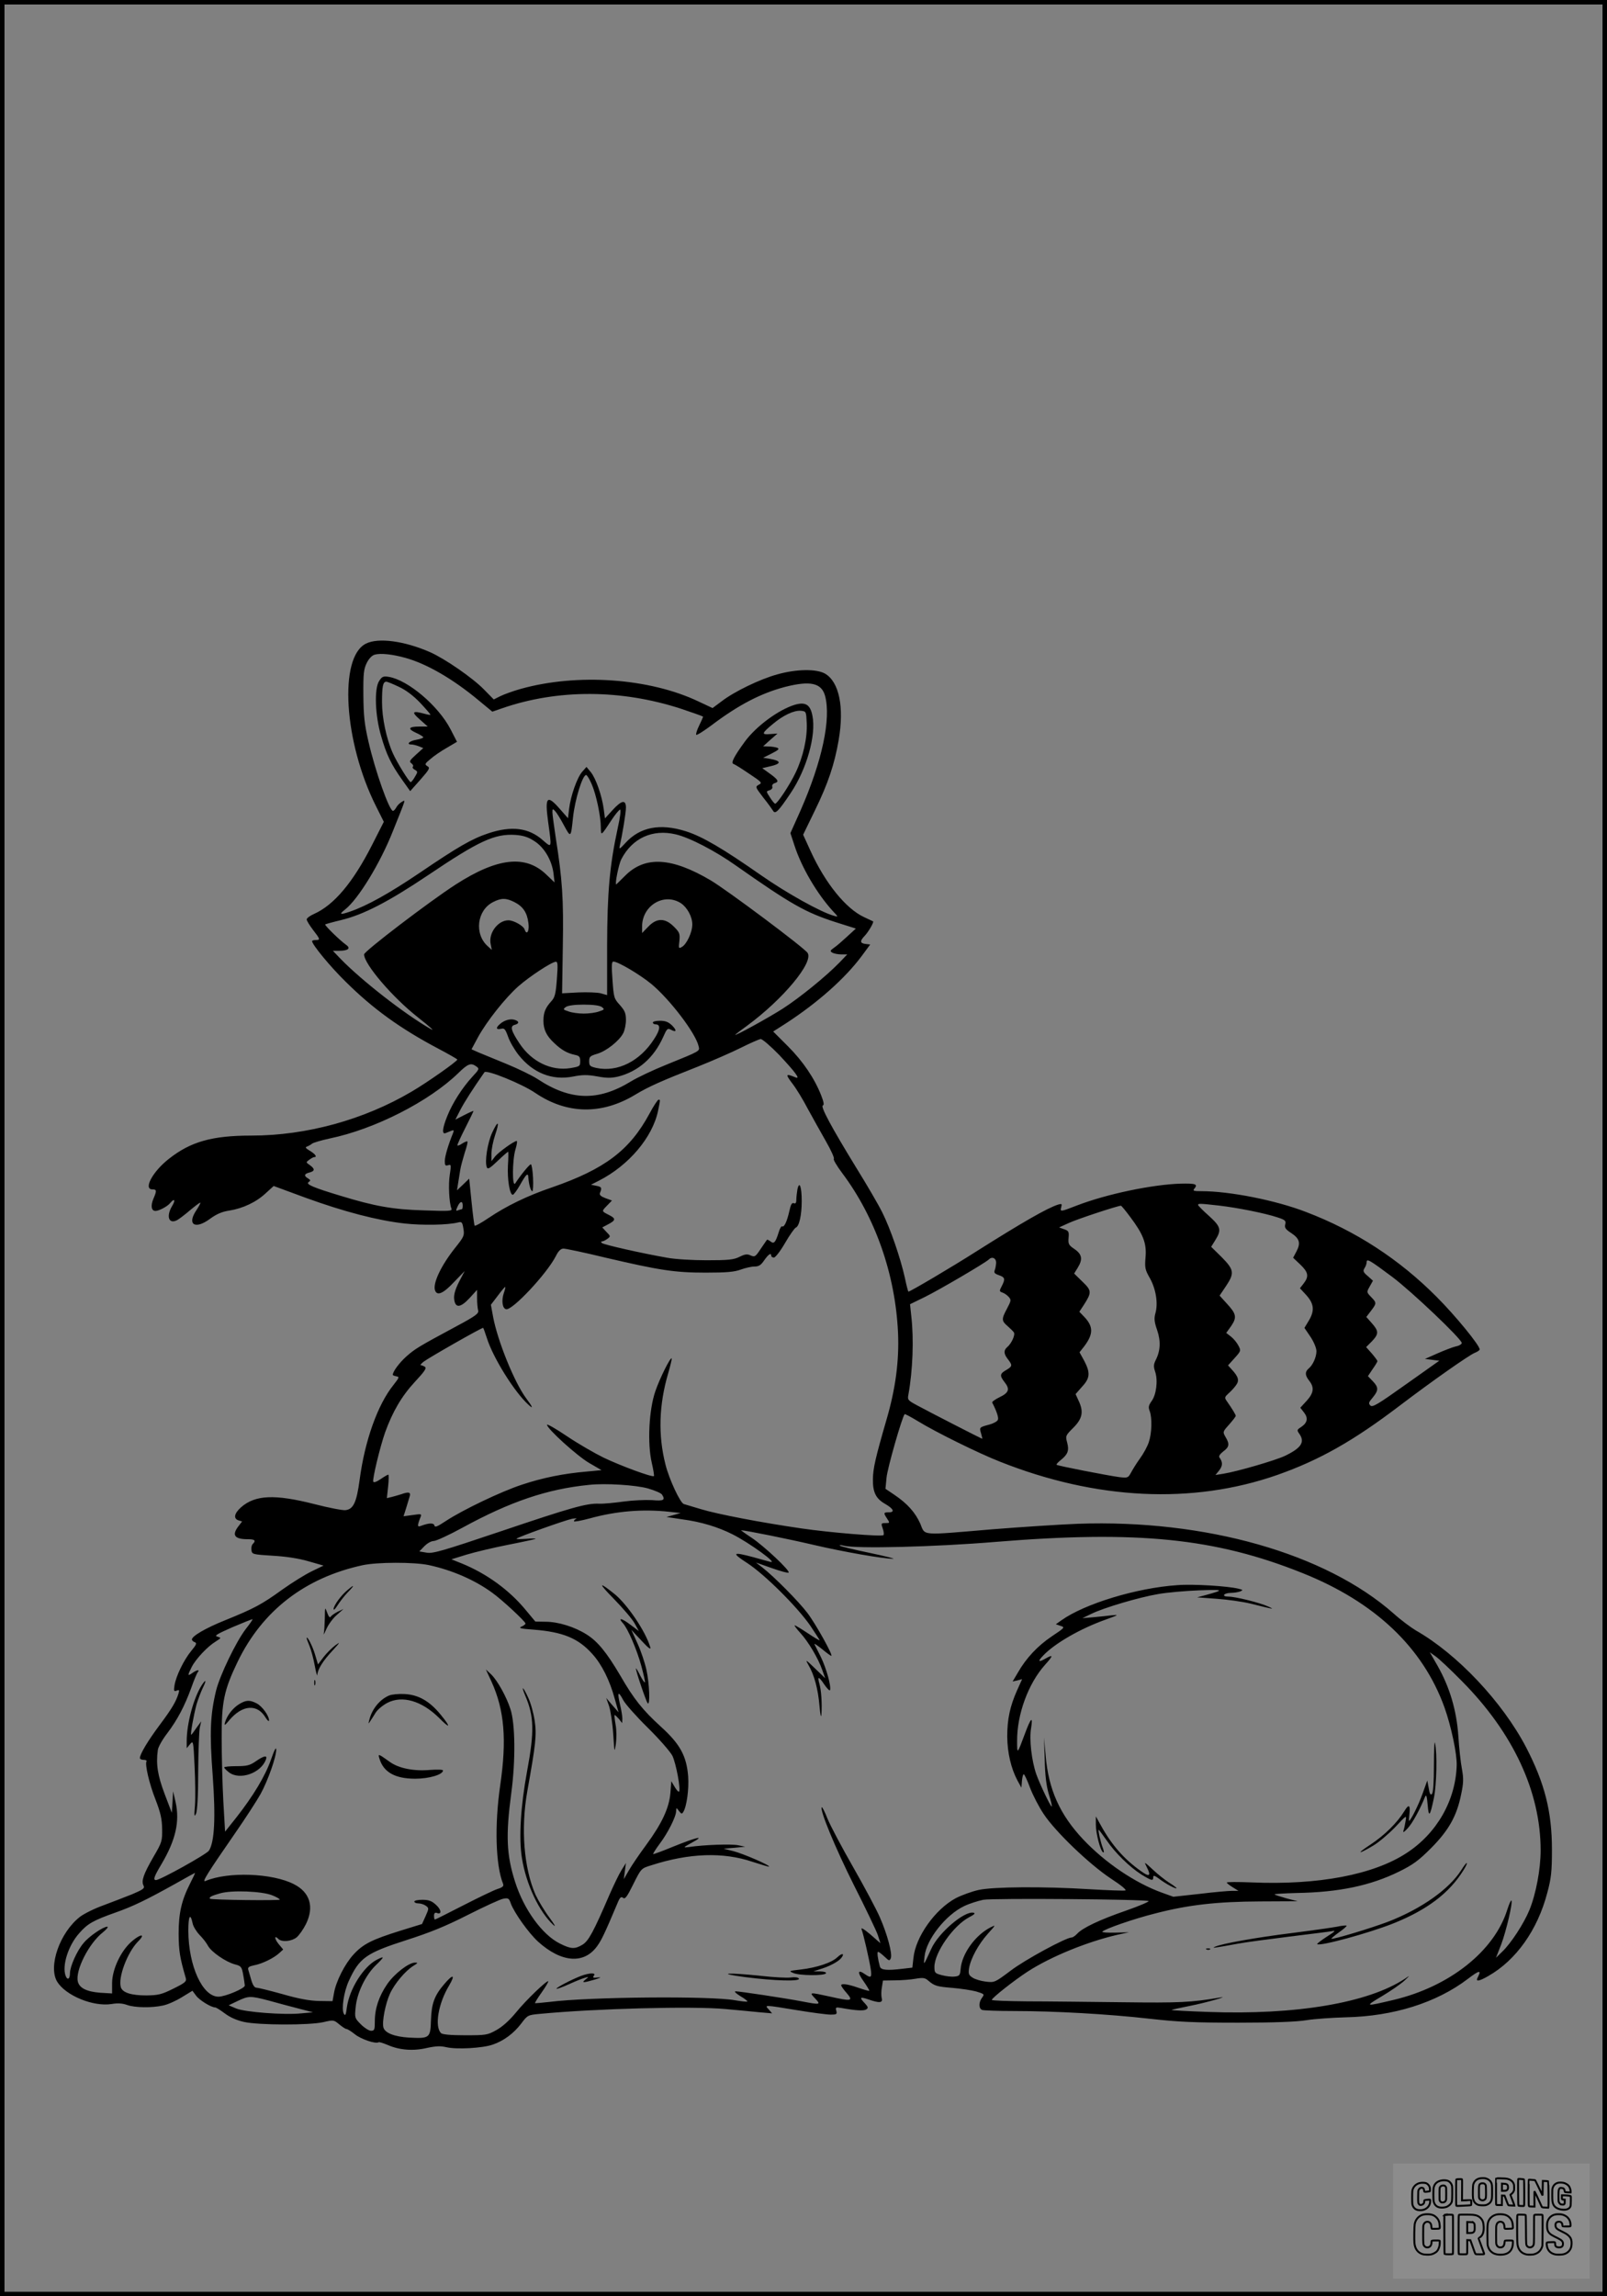 <?xml version="1.0" encoding="UTF-8"?>
<svg xmlns="http://www.w3.org/2000/svg" version="1.0" width="896pt" height="1280pt" viewBox="0 0 896 1280" preserveAspectRatio="xMidYMid meet">
  <rect x="0" y="0" width="896" height="1280" fill="#808080" stroke="none"/>
  <g transform="translate(0.00 0.00) scale(1)">
    <g transform="translate(0,1280) scale(0.1,-0.1)" fill="#000000" stroke="none">
      <path d="M2040 9212 c-152 -76 -123 -548 56 -905 l44 -88 -66 -130 c-106 -208 -211 -333 -322 -383 -23 -10 -42 -24 -42 -31 0 -7 16 -33 35 -58 41 -53 42 -57 15 -57 -11 0 -20 -3 -20 -6 0 -19 101 -142 187 -226 153 -152 306 -262 516 -373 59 -31 107 -59 107 -61 0 -10 -171 -130 -255 -179 -266 -157 -587 -245 -893 -245 -220 0 -340 -34 -462 -131 -90 -71 -142 -169 -90 -169 24 0 25 -7 5 -53 -16 -39 -11 -67 12 -67 19 0 67 25 82 44 24 29 31 17 11 -16 -35 -58 -19 -104 28 -79 11 6 44 31 73 56 29 24 54 43 56 41 2 -2 -8 -21 -22 -42 -54 -80 -8 -110 76 -48 37 27 67 40 108 46 75 12 150 47 203 97 l44 40 179 -66 c215 -78 400 -126 550 -143 100 -11 242 -9 300 6 20 5 23 1 29 -36 6 -38 3 -44 -48 -108 -77 -97 -125 -198 -110 -236 12 -31 46 -16 105 47 l60 62 -31 -59 c-21 -42 -30 -71 -28 -95 5 -54 34 -53 86 3 l42 46 0 -48 c0 -26 3 -56 6 -67 4 -17 -13 -30 -123 -89 -212 -114 -228 -124 -277 -167 -39 -35 -76 -84 -76 -103 0 -2 9 -6 20 -8 18 -3 16 -7 -16 -48 -88 -109 -160 -310 -189 -530 -17 -126 -35 -163 -79 -168 -14 -2 -93 13 -174 34 -221 56 -329 51 -408 -18 -38 -34 -44 -63 -14 -73 l20 -6 -20 -26 c-39 -50 -23 -73 51 -73 40 0 48 -7 28 -27 -6 -6 -9 -21 -7 -34 3 -23 7 -24 118 -31 73 -4 146 -15 200 -31 l84 -24 -64 -31 c-36 -17 -110 -63 -165 -102 -116 -84 -158 -106 -318 -171 -110 -44 -187 -89 -187 -108 0 -5 7 -12 16 -15 13 -5 9 -14 -20 -49 -41 -50 -85 -140 -93 -192 -5 -31 -3 -35 12 -29 15 6 16 3 10 -17 -14 -45 -37 -84 -105 -175 -65 -87 -110 -162 -110 -184 0 -5 9 -10 21 -10 11 0 18 -3 16 -8 -10 -16 15 -125 50 -213 29 -75 36 -109 37 -164 1 -67 -1 -75 -48 -155 -56 -97 -69 -135 -56 -160 8 -16 0 -22 -63 -49 -40 -16 -113 -44 -161 -62 -48 -17 -106 -46 -129 -63 -113 -87 -180 -277 -128 -363 48 -77 200 -140 303 -124 34 6 61 4 86 -5 44 -16 140 -17 202 -3 25 5 72 26 104 46 l59 36 20 -27 c18 -25 84 -66 107 -66 5 0 29 -15 53 -33 29 -22 67 -39 108 -48 83 -18 362 -19 442 -1 56 13 58 13 88 -12 17 -14 35 -26 40 -26 6 0 27 -13 47 -29 34 -28 117 -56 133 -45 4 2 26 -5 50 -15 66 -29 143 -35 219 -17 51 11 76 12 110 4 58 -13 202 -5 258 15 61 21 116 62 158 117 35 47 38 48 103 54 314 30 852 44 1036 27 66 -6 152 -14 190 -18 l70 -6 -19 22 c-24 26 -28 26 156 -4 84 -14 169 -25 189 -25 33 0 37 2 32 21 -6 20 -3 21 28 16 83 -15 125 -17 139 -8 12 8 11 13 -8 34 -32 33 -28 38 19 22 62 -22 83 -20 75 7 -3 13 -3 40 1 60 l6 38 66 1 c36 0 89 4 116 9 41 7 53 5 70 -10 35 -30 48 -34 135 -41 47 -4 107 -13 133 -20 45 -14 47 -15 33 -34 -20 -26 -20 -61 0 -69 9 -3 88 -6 177 -6 227 0 528 -17 757 -43 160 -18 249 -22 495 -22 201 0 326 5 380 14 44 7 143 14 220 16 265 6 504 81 679 214 64 49 77 51 56 10 -15 -27 4 -25 58 6 155 88 275 257 329 464 22 81 26 119 26 241 0 211 -40 369 -144 570 -133 254 -384 520 -614 651 -27 16 -84 58 -125 95 -380 335 -1048 525 -1760 500 -102 -4 -318 -18 -480 -31 -404 -34 -370 -37 -399 32 -28 62 -71 111 -145 161 l-49 33 6 62 c4 50 87 340 101 354 2 2 34 -15 72 -38 99 -61 342 -181 460 -227 536 -213 1073 -239 1545 -74 236 83 425 190 684 387 179 136 387 282 418 294 15 6 27 14 27 19 0 23 -136 189 -240 293 -208 209 -450 367 -728 473 -168 65 -425 116 -583 116 -45 0 -50 2 -39 15 20 24 6 29 -78 27 -158 -5 -412 -58 -578 -122 -93 -36 -94 -36 -87 -9 5 19 3 20 -18 14 -60 -19 -204 -102 -454 -260 -133 -85 -370 -225 -380 -225 -2 0 -11 35 -20 78 -25 112 -81 274 -125 362 -21 43 -87 156 -146 251 -139 227 -201 342 -186 347 8 2 5 19 -9 55 -37 95 -102 191 -185 274 l-83 83 72 46 c175 114 327 248 421 374 l48 65 -26 3 c-31 4 -33 16 -5 45 21 22 53 77 47 81 -2 1 -25 12 -51 24 -101 47 -216 189 -298 369 l-41 90 65 134 c74 151 110 259 133 393 32 184 3 325 -76 371 -48 27 -158 26 -265 -4 -96 -26 -241 -96 -311 -150 l-51 -38 -79 37 c-273 130 -675 158 -990 70 -43 -12 -95 -31 -115 -41 l-36 -18 -54 55 c-62 64 -218 172 -302 209 -142 62 -288 82 -357 47z m220 -79 c119 -33 265 -117 410 -238 l75 -62 55 19 c309 107 661 106 995 -2 69 -23 125 -43 125 -45 0 -3 -10 -25 -22 -50 -12 -24 -19 -47 -16 -51 4 -3 42 21 85 53 152 115 277 179 410 214 141 36 203 22 223 -49 35 -128 -16 -366 -137 -641 l-56 -125 23 -70 c39 -121 126 -269 214 -365 31 -33 31 -33 6 -26 -73 20 -263 126 -405 225 -216 151 -329 217 -420 246 -145 46 -257 24 -338 -65 -30 -33 -36 -37 -32 -19 15 66 35 187 35 216 0 46 -24 42 -75 -14 l-42 -46 -7 53 c-10 74 -44 171 -72 205 l-24 29 -24 -27 c-28 -32 -64 -133 -73 -207 l-6 -52 -44 50 c-73 84 -86 71 -67 -69 21 -152 22 -148 -30 -103 -78 69 -174 81 -303 38 -93 -31 -169 -75 -384 -221 -169 -114 -291 -182 -386 -215 -58 -20 -65 -17 -28 12 73 58 195 257 266 437 77 192 71 174 49 162 -11 -6 -24 -19 -30 -30 -6 -11 -14 -20 -19 -20 -20 0 -99 221 -137 388 -22 95 -27 143 -28 257 -1 121 2 145 19 180 12 24 29 42 45 46 32 9 99 2 170 -18z m1039 -704 c25 -57 51 -179 51 -242 1 -48 0 -49 63 47 18 27 38 51 44 53 6 2 2 -38 -13 -104 -45 -208 -58 -358 -59 -654 l0 -276 -35 10 c-19 5 -76 7 -125 5 l-91 -5 4 259 c5 268 -3 378 -39 606 -10 67 -19 132 -19 144 0 20 2 21 15 7 8 -8 30 -43 49 -79 39 -72 39 -71 51 44 11 101 53 236 73 236 5 0 19 -23 31 -51z m469 -280 c77 -18 220 -92 337 -175 306 -215 386 -260 553 -314 l114 -36 -49 -45 c-26 -24 -59 -53 -73 -62 -21 -15 -23 -19 -10 -27 8 -5 31 -10 50 -10 l34 0 -44 -46 c-74 -76 -219 -194 -315 -256 -78 -50 -279 -161 -265 -145 3 3 32 25 65 49 200 147 372 353 338 406 -16 27 -451 352 -541 405 -217 128 -365 137 -476 26 -27 -27 -50 -49 -50 -49 -9 0 14 113 28 140 61 118 174 170 304 139z m-791 -36 c56 -34 99 -106 109 -180 l6 -52 -46 44 c-116 112 -273 94 -506 -56 -147 -95 -510 -372 -510 -389 0 -54 158 -239 299 -350 75 -59 99 -82 69 -64 -144 83 -381 268 -498 388 l-44 46 34 0 c52 0 67 14 40 33 -34 24 -121 109 -117 114 3 2 42 13 88 24 125 30 263 101 488 252 282 190 369 230 484 223 43 -3 72 -12 104 -33z m-108 -342 c47 -24 70 -58 77 -115 7 -45 -9 -73 -21 -37 -6 20 -61 51 -90 51 -59 0 -113 -72 -99 -134 l6 -31 -22 20 c-77 68 -61 202 30 247 45 23 72 23 119 -1z m928 -6 c35 -24 63 -75 63 -118 0 -44 -32 -112 -59 -126 -17 -10 -18 -7 -13 34 4 41 1 48 -31 80 -49 49 -96 49 -143 -1 l-34 -35 0 36 c0 118 123 191 217 130z m-692 -422 c-6 -82 -11 -102 -30 -123 -34 -37 -45 -64 -45 -110 0 -49 17 -85 62 -126 39 -37 71 -55 113 -64 25 -5 30 -11 30 -35 0 -29 -3 -30 -55 -39 -107 -17 -216 36 -283 137 -48 72 -54 97 -28 104 27 7 27 20 1 28 -24 8 -59 -2 -82 -23 -25 -21 -22 -33 5 -27 19 5 24 0 40 -44 9 -27 36 -73 58 -101 80 -101 187 -144 304 -121 51 10 78 11 134 1 54 -10 79 -10 118 -1 112 29 198 104 250 219 21 48 25 52 44 42 31 -17 34 -4 6 24 -20 19 -36 26 -67 26 -22 0 -40 -4 -40 -10 0 -5 7 -10 15 -10 29 0 27 -29 -8 -82 -79 -124 -204 -186 -322 -161 -35 8 -40 12 -40 37 0 26 5 30 45 42 51 15 123 72 145 115 8 15 15 48 15 73 0 38 -6 52 -34 84 -33 36 -34 42 -41 140 -6 78 -5 102 5 102 26 0 149 -73 213 -126 101 -84 245 -272 262 -345 7 -29 15 -25 -180 -104 -72 -29 -161 -71 -197 -93 -183 -112 -338 -108 -522 14 -28 18 -105 56 -171 83 -66 27 -137 56 -158 65 l-38 17 36 67 c50 91 153 220 225 284 64 56 186 136 209 137 11 1 12 -17 6 -96z m250 -156 c17 -13 16 -15 -15 -25 -18 -7 -56 -12 -85 -12 -29 0 -67 5 -85 12 -31 10 -32 12 -15 25 12 8 48 13 100 13 52 0 88 -5 100 -13z m989 -267 c93 -99 122 -139 90 -125 -54 22 -56 18 -16 -35 22 -28 60 -91 85 -139 26 -47 71 -129 101 -181 30 -52 50 -97 45 -100 -4 -3 16 -38 46 -78 185 -246 297 -565 312 -890 7 -158 -14 -314 -64 -485 -62 -214 -75 -271 -76 -332 -1 -74 17 -109 68 -138 47 -27 56 -47 21 -47 -30 0 -31 -3 -10 -35 16 -24 16 -25 -9 -25 -25 0 -25 -2 -15 -31 6 -16 7 -33 4 -36 -10 -10 -299 14 -456 37 -228 33 -471 80 -560 107 -47 14 -90 27 -97 29 -20 5 -83 140 -103 222 -41 162 -36 331 15 505 13 45 22 83 20 85 -7 8 -66 -110 -91 -183 -36 -104 -45 -291 -20 -399 9 -38 14 -71 12 -74 -9 -8 -185 57 -281 103 -49 24 -141 77 -202 118 -62 42 -113 71 -113 65 0 -22 168 -174 235 -213 l69 -40 -84 -8 c-128 -11 -243 -34 -360 -73 -116 -38 -331 -141 -425 -203 -47 -31 -61 -37 -63 -24 -4 15 -31 14 -76 -3 -20 -8 -20 2 -1 50 7 17 4 18 -43 11 l-52 -7 14 44 c7 23 16 53 20 66 8 24 -5 28 -46 13 -13 -4 -36 -11 -52 -15 l-29 -7 7 65 c4 37 4 66 1 66 -3 0 -23 -11 -43 -25 -22 -15 -38 -21 -41 -14 -5 16 38 194 66 274 42 116 92 202 166 282 55 59 67 77 56 84 -8 5 -18 9 -23 9 -5 0 2 8 15 19 32 24 330 194 333 189 2 -1 11 -28 21 -58 35 -110 153 -299 231 -370 29 -27 25 -14 -12 35 -66 89 -160 321 -185 456 l-12 66 39 51 c21 28 39 50 41 48 2 -1 -2 -17 -8 -34 -14 -42 -8 -86 13 -90 35 -7 227 198 277 296 15 30 28 42 43 42 12 0 117 -22 232 -50 304 -71 387 -84 561 -84 116 0 160 4 195 17 25 9 59 17 76 17 25 0 37 8 55 35 24 34 39 44 39 25 0 -5 7 -10 15 -10 8 0 36 36 62 81 26 45 53 83 60 86 19 7 33 70 33 148 0 80 -13 116 -24 65 -3 -18 -6 -44 -6 -57 0 -18 -4 -24 -14 -20 -11 4 -17 -7 -25 -44 -13 -58 -29 -92 -40 -85 -4 3 -13 -11 -19 -32 -18 -58 -27 -68 -46 -52 -9 7 -18 11 -20 9 -1 -2 -17 -25 -35 -51 -29 -44 -33 -46 -56 -36 -19 9 -32 7 -62 -8 -32 -16 -61 -19 -183 -19 -80 0 -179 6 -220 14 -138 24 -355 73 -364 82 -6 6 -6 9 0 9 6 0 19 6 30 14 19 14 19 15 -5 39 l-23 25 30 16 c45 23 47 33 10 52 -45 23 -45 21 -14 53 l28 29 -36 13 c-26 10 -35 18 -31 29 12 29 10 34 -20 40 l-30 6 45 23 c166 85 298 241 329 389 13 64 13 62 3 62 -5 0 -28 -35 -51 -78 -110 -204 -249 -309 -544 -411 -138 -47 -253 -103 -354 -171 -40 -27 -74 -46 -77 -42 -2 4 -10 64 -17 134 l-13 128 -34 -33 -34 -32 6 38 c3 20 9 54 12 75 3 20 15 63 25 96 11 32 18 60 15 63 -2 3 -16 -3 -30 -12 -14 -10 -26 -13 -26 -9 0 5 20 49 45 98 25 49 45 91 45 93 0 2 -23 -8 -50 -22 l-51 -26 27 53 c22 43 72 121 135 211 11 16 210 -65 283 -115 177 -120 371 -123 558 -10 74 45 152 79 348 156 80 32 188 79 240 105 52 26 102 48 111 49 9 1 55 -39 103 -88z m-1689 -64 c19 -13 18 -16 -23 -60 -54 -59 -109 -144 -138 -217 -28 -69 -31 -104 -9 -95 8 3 23 9 32 13 13 5 15 3 9 -13 -27 -66 -46 -131 -46 -156 0 -24 3 -28 19 -23 17 5 17 1 9 -52 -9 -55 -4 -156 9 -190 6 -14 -11 -15 -153 -10 -174 5 -274 23 -464 81 -156 47 -197 65 -179 77 12 8 11 11 -3 20 -25 14 -22 26 7 33 31 8 32 20 3 41 -23 16 -23 16 -4 30 11 8 23 15 28 15 18 0 6 17 -24 35 -22 13 -28 20 -18 23 8 3 22 10 30 17 8 6 53 19 99 29 251 52 553 206 716 364 54 53 71 59 100 38z m-75 -776 c0 -11 -2 -20 -4 -20 -2 0 -12 -3 -21 -6 -14 -6 -14 -3 -4 20 14 31 29 34 29 6z m4215 0 c105 -12 259 -43 328 -66 43 -14 48 -19 43 -39 -5 -18 2 -28 33 -48 47 -31 54 -56 30 -102 l-19 -36 40 -38 c45 -43 49 -66 19 -105 l-21 -27 36 -39 c43 -48 47 -87 12 -144 l-23 -38 34 -50 c19 -29 33 -63 33 -80 0 -32 -20 -78 -44 -97 -21 -18 -20 -38 4 -68 29 -37 25 -68 -15 -112 l-35 -38 21 -27 c24 -31 19 -57 -17 -81 -23 -15 -24 -17 -9 -38 32 -46 10 -79 -82 -123 -54 -25 -262 -86 -342 -99 l-44 -7 21 26 c20 26 20 46 1 72 -5 6 3 19 21 33 34 25 37 41 13 81 -16 28 -16 29 20 69 20 23 37 44 37 49 0 6 -19 38 -52 85 -11 16 -9 21 12 40 14 12 33 33 42 46 19 26 13 47 -25 88 l-20 22 37 41 c35 39 36 41 21 69 -8 16 -27 39 -41 50 l-27 21 28 39 c32 48 29 67 -26 126 l-39 43 35 52 c49 73 46 92 -23 162 l-59 58 23 37 c36 58 31 75 -36 136 -33 29 -60 57 -60 60 0 9 8 9 115 -3z m-493 -64 c72 -96 92 -146 85 -225 -5 -59 -2 -70 25 -117 33 -60 46 -139 30 -195 -8 -29 -6 -48 10 -94 21 -62 18 -116 -9 -168 -11 -23 -12 -35 -2 -64 16 -49 6 -128 -20 -163 -17 -24 -19 -34 -11 -55 15 -39 12 -126 -5 -175 -8 -24 -30 -64 -49 -90 -19 -26 -41 -62 -50 -79 -16 -29 -18 -30 -64 -25 -61 8 -345 63 -351 69 -2 3 8 14 23 26 40 32 48 53 36 98 -10 37 -9 39 35 83 51 51 58 90 28 152 l-16 35 36 41 c45 48 47 78 12 145 l-26 47 26 33 c52 69 52 111 -1 166 l-26 27 25 38 c45 70 44 80 -8 130 l-46 45 21 34 c28 46 23 74 -20 103 -31 21 -35 28 -32 62 3 34 1 39 -25 48 l-28 10 55 25 c45 21 272 96 290 96 3 0 26 -28 52 -63z m-748 -256 c-1 -14 -4 -32 -8 -41 -5 -13 0 -19 23 -27 35 -12 37 -21 16 -62 -14 -26 -13 -29 4 -35 10 -3 26 -14 35 -24 15 -17 14 -21 -9 -65 -32 -59 -31 -69 3 -98 15 -13 31 -29 35 -35 9 -14 -14 -63 -37 -82 -21 -18 -20 -38 4 -68 26 -34 25 -39 -10 -60 -35 -20 -37 -31 -10 -66 32 -40 26 -60 -26 -85 -25 -12 -44 -26 -42 -30 24 -46 37 -84 32 -96 -3 -9 -25 -21 -48 -27 -56 -15 -56 -15 -46 -49 5 -17 8 -30 6 -30 -3 0 -296 150 -364 187 -50 27 -53 30 -47 60 24 133 31 308 16 436 l-7 67 80 39 c80 39 341 192 360 211 18 18 41 6 40 -20z m2209 -78 c108 -81 387 -346 387 -368 0 -7 -15 -16 -32 -19 -18 -4 -64 -22 -103 -39 l-70 -31 40 -5 40 -5 -185 -131 c-156 -111 -187 -130 -199 -119 -12 12 -10 18 13 45 33 40 33 57 -1 92 l-26 27 26 39 c15 21 27 41 27 45 0 3 -14 22 -31 42 l-32 36 32 32 c39 41 39 57 0 101 l-31 35 26 34 c32 42 32 45 1 77 -26 27 -26 27 -8 59 l18 32 -29 26 c-25 21 -28 28 -18 44 7 10 12 26 12 34 0 21 17 11 143 -83z m-4150 -1179 c38 -11 73 -26 78 -34 20 -31 10 -37 -56 -31 -36 2 -107 -1 -158 -8 -50 -7 -112 -13 -136 -12 -70 3 -152 -20 -549 -154 -324 -109 -378 -125 -413 -119 l-41 7 28 29 c16 16 38 29 52 29 13 0 85 33 160 74 267 146 474 216 707 239 90 10 261 -1 328 -20z m118 -130 l64 -7 -39 -11 -40 -11 87 -13 c106 -14 201 -43 282 -84 95 -48 257 -166 210 -153 -11 3 -54 14 -95 26 -116 31 -123 25 -35 -32 99 -64 281 -246 353 -350 28 -42 52 -79 52 -81 0 -3 -30 15 -66 39 -36 24 -69 44 -73 44 -4 0 10 -19 31 -42 44 -48 100 -141 123 -208 l16 -45 -57 55 c-52 50 -55 52 -37 20 33 -56 54 -134 62 -228 5 -54 9 -72 11 -47 4 59 -1 133 -11 168 -13 45 -4 44 27 -3 16 -23 30 -37 32 -31 7 22 -20 119 -50 182 -18 35 -34 69 -37 74 -2 6 16 -7 42 -27 25 -21 48 -38 52 -38 12 0 -86 177 -134 240 -49 64 -183 200 -251 253 l-35 27 88 -31 c48 -17 91 -29 94 -25 10 10 -137 148 -206 194 -35 23 -61 42 -59 42 23 0 265 -49 402 -81 166 -39 395 -79 446 -78 14 0 -46 15 -132 33 -87 18 -161 36 -165 40 -5 4 6 4 22 0 68 -18 508 -7 845 21 794 65 1227 21 1713 -174 403 -161 671 -415 791 -749 37 -104 70 -258 68 -323 -6 -194 -110 -378 -279 -488 -184 -121 -493 -180 -865 -164 -76 3 -138 3 -138 -1 0 -3 15 -15 33 -26 l32 -20 -35 0 c-19 0 -101 -7 -182 -17 l-146 -16 -64 23 c-149 54 -315 166 -438 296 -131 139 -194 279 -210 469 l-9 100 4 -125 c2 -88 9 -145 23 -192 12 -38 19 -68 16 -68 -7 0 -66 124 -86 180 -26 75 -40 194 -29 257 11 69 -1 59 -34 -30 -44 -118 -44 -118 -44 -42 -1 148 62 320 155 424 47 52 48 61 4 36 -40 -23 -46 -17 -14 16 64 68 208 151 349 201 72 26 75 28 35 24 -25 -3 -72 -8 -105 -11 l-60 -5 50 24 c69 34 265 92 371 110 49 9 152 18 229 21 141 5 144 3 35 -27 l-45 -12 108 -8 c59 -4 145 -16 190 -27 136 -34 135 -33 98 -16 -46 21 -182 55 -221 55 -41 0 -29 20 13 21 18 0 41 4 52 8 17 7 16 9 -9 15 -59 15 -255 27 -341 20 -227 -15 -518 -104 -647 -196 l-31 -22 26 -9 c26 -8 24 -10 -48 -58 -79 -53 -144 -122 -190 -203 l-29 -49 27 6 26 7 -28 -62 c-40 -90 -55 -161 -55 -258 1 -91 21 -177 57 -245 l22 -40 3 38 c2 20 6 37 10 37 4 0 20 -34 35 -75 16 -42 50 -108 77 -148 66 -99 254 -279 373 -358 60 -39 91 -65 81 -67 -9 -2 -98 1 -198 7 -257 16 -536 14 -619 -4 -37 -8 -95 -29 -128 -46 -115 -62 -224 -215 -236 -333 l-6 -54 -51 -6 c-91 -11 -124 -8 -130 12 -12 44 -17 82 -10 82 4 0 20 -12 36 -27 25 -24 28 -25 35 -8 9 25 -19 131 -61 227 -18 42 -85 168 -149 280 -64 112 -128 233 -143 270 -15 38 -29 66 -32 64 -13 -14 76 -228 178 -432 65 -128 125 -254 134 -279 l15 -47 -56 49 c-37 31 -54 41 -49 28 10 -26 43 -168 51 -222 7 -47 1 -51 -33 -27 -40 28 -43 10 -7 -40 19 -27 33 -51 32 -53 -2 -2 -30 6 -62 17 -60 21 -95 25 -95 13 1 -5 14 -24 31 -43 38 -44 28 -47 -91 -20 -120 26 -119 26 -85 -10 33 -35 30 -36 -75 -16 -94 18 -347 56 -369 56 -9 -1 3 -12 27 -27 24 -14 41 -27 39 -30 -3 -2 -33 1 -68 7 -137 25 -815 19 -1034 -9 -44 -5 -81 -8 -82 -7 -2 1 15 29 38 61 22 31 38 59 36 61 -7 7 -124 -105 -180 -174 -36 -44 -75 -79 -109 -98 -50 -28 -59 -29 -175 -29 -79 0 -126 4 -134 12 -37 37 -15 166 45 265 37 63 22 66 -28 7 -54 -63 -70 -108 -73 -199 -3 -101 -7 -104 -123 -98 -81 5 -134 26 -142 56 -9 31 11 133 36 188 26 57 86 128 131 156 26 16 27 18 9 18 -35 0 -115 -62 -155 -120 -46 -67 -69 -136 -69 -206 0 -48 -2 -54 -21 -54 -12 0 -37 16 -56 35 -35 35 -36 37 -30 95 7 80 54 178 112 235 50 48 51 54 6 31 -75 -39 -153 -164 -167 -266 -5 -42 -9 -49 -17 -35 -14 26 0 122 28 183 59 129 96 155 323 228 131 42 217 77 341 140 91 46 180 87 197 90 28 5 32 3 42 -26 19 -52 100 -166 153 -214 129 -116 255 -126 328 -25 24 33 41 67 113 238 14 35 21 41 32 32 11 -9 22 5 57 76 44 88 44 88 99 105 213 69 402 75 565 20 50 -16 92 -29 93 -27 7 7 -146 73 -198 86 l-55 14 60 5 60 6 -39 8 c-36 8 -191 3 -276 -10 -33 -4 -32 -3 20 26 76 41 26 30 -110 -25 -58 -24 -107 -42 -108 -40 -2 2 14 27 36 57 45 59 92 152 92 183 1 20 1 20 16 0 13 -17 16 -18 24 -5 19 31 32 127 27 198 -9 114 -45 180 -152 277 -102 93 -151 154 -227 286 -75 127 -125 189 -187 228 -66 42 -158 71 -229 71 l-57 1 -55 66 c-91 110 -217 202 -358 259 l-55 22 84 26 c46 14 151 39 232 55 82 16 150 31 153 33 2 3 -22 3 -54 0 -31 -2 -55 -2 -52 1 9 10 274 104 310 111 19 3 29 3 23 0 -7 -3 -13 -9 -13 -14 0 -4 40 3 88 16 149 41 295 53 443 37z m-1341 -297 c130 -28 257 -83 354 -154 55 -39 186 -161 186 -172 0 -4 -10 -12 -22 -17 -19 -8 -6 -12 67 -17 164 -13 249 -48 327 -135 53 -58 98 -148 126 -252 l21 -74 -35 40 -34 40 16 -45 c8 -25 19 -94 23 -155 7 -106 7 -108 15 -55 4 31 4 79 -2 108 -5 28 -7 52 -5 52 3 0 13 -10 24 -22 l18 -23 1 25 c0 14 -6 51 -14 83 -15 66 -9 73 19 20 11 -21 72 -90 136 -153 64 -63 126 -134 138 -157 20 -41 48 -189 37 -200 -3 -3 -14 9 -24 26 l-19 32 -5 -65 c-7 -84 -47 -170 -135 -290 -37 -50 -80 -113 -96 -141 l-29 -50 6 45 6 45 -25 -40 c-14 -22 -43 -83 -66 -135 -90 -209 -117 -259 -151 -280 -43 -26 -64 -25 -126 6 -99 49 -201 190 -250 344 -48 150 -53 258 -21 497 24 181 22 384 -5 466 -22 69 -73 160 -107 193 l-30 28 31 -67 c73 -160 86 -325 49 -579 -32 -220 -26 -445 16 -549 5 -13 -3 -20 -32 -29 -21 -7 -106 -48 -190 -91 -84 -43 -155 -79 -158 -79 -3 0 -5 9 -5 21 0 14 5 19 15 16 29 -12 27 17 -4 45 -24 22 -41 28 -76 28 -25 0 -45 -4 -45 -10 0 -5 10 -10 23 -10 13 0 31 -6 41 -13 18 -13 18 -15 -1 -58 l-20 -44 -123 -38 c-156 -49 -205 -73 -259 -132 -48 -52 -98 -150 -109 -216 l-8 -44 -74 1 c-53 1 -114 12 -204 38 -72 20 -137 36 -146 36 -11 0 -21 15 -29 43 -7 23 -14 49 -17 58 -3 13 5 18 33 24 44 8 110 40 140 68 l22 20 -25 30 c-24 29 -26 53 -2 29 19 -19 73 -14 101 8 14 11 38 45 53 75 47 96 22 177 -67 222 -120 62 -368 71 -493 18 -23 -10 9 41 164 265 59 85 123 184 143 220 41 75 87 205 87 247 0 18 -10 -1 -29 -55 -32 -92 -99 -203 -194 -324 l-62 -78 -10 173 c-5 94 -9 251 -9 347 -1 203 13 269 89 427 138 285 375 468 696 538 84 18 287 18 369 1z m-1020 -357 c-55 -72 -144 -258 -165 -342 -33 -136 -37 -237 -19 -475 17 -235 10 -370 -21 -418 -13 -20 -272 -164 -295 -164 -18 0 -11 20 31 90 79 134 102 237 78 345 l-14 60 -3 -60 -4 -60 -40 105 c-39 103 -49 166 -38 245 2 17 26 59 53 94 56 74 97 152 134 254 14 40 30 78 35 85 14 17 -3 15 -30 -4 -27 -19 -27 -14 -3 34 23 45 89 115 134 142 31 20 32 20 9 27 -19 5 -3 14 85 53 59 25 109 45 111 44 2 -1 -15 -26 -38 -55z m6780 -289 c287 -289 440 -618 440 -944 0 -105 -26 -244 -63 -334 -31 -75 -102 -184 -151 -231 l-35 -34 29 74 c28 74 66 236 57 245 -3 3 -13 -20 -23 -51 -72 -231 -322 -429 -634 -503 -161 -38 -163 -38 -66 20 49 29 105 68 125 86 35 33 35 33 4 12 -205 -135 -607 -203 -1098 -185 -113 4 -204 9 -203 11 2 2 49 12 104 23 87 17 230 58 164 46 -158 -27 -224 -30 -540 -26 -184 2 -424 5 -533 5 -108 1 -197 4 -197 8 0 11 126 110 200 158 130 84 332 166 500 205 l65 14 -77 -2 c-42 -1 -74 1 -72 5 9 14 174 72 299 103 182 47 340 65 583 66 l207 1 -62 16 c-34 10 -64 19 -66 22 -3 3 52 6 122 8 237 4 412 41 571 119 79 39 109 61 180 132 98 99 143 179 167 300 13 62 14 86 4 141 -7 36 -16 119 -20 185 -10 142 -48 270 -116 390 l-43 75 31 -22 c18 -12 84 -74 147 -138z m-7089 -1127 c-49 -96 -65 -167 -65 -283 1 -95 6 -130 40 -247 5 -18 -4 -26 -69 -58 -66 -33 -85 -37 -150 -38 -84 0 -133 15 -143 45 -17 54 36 195 96 256 46 46 12 43 -40 -4 -58 -53 -104 -152 -105 -227 l0 -59 -67 4 c-75 6 -115 26 -124 62 -15 62 61 213 140 275 21 17 32 31 24 31 -23 0 -101 -53 -132 -91 -37 -43 -76 -131 -76 -169 0 -32 -14 -40 -24 -14 -21 56 14 169 76 238 46 53 78 71 202 115 99 35 171 70 331 159 60 34 111 62 112 62 2 0 -10 -26 -26 -57z m457 -68 c23 -9 42 -20 42 -24 0 -6 -382 -2 -389 5 -8 8 9 17 56 30 66 19 234 12 291 -11z m4886 -32 c5 -3 -51 -27 -125 -53 -148 -51 -244 -97 -273 -129 -11 -12 -25 -21 -31 -21 -31 0 -260 -124 -340 -185 -88 -66 -90 -67 -139 -61 -26 3 -60 13 -73 22 -22 14 -24 21 -20 52 9 55 53 135 105 193 45 50 46 51 14 35 -85 -44 -159 -147 -166 -232 -3 -35 -6 -39 -34 -42 -17 -2 -49 2 -71 8 -38 10 -41 13 -41 46 0 80 106 231 194 277 29 15 36 22 24 25 -51 11 -195 -112 -235 -200 -46 -100 -44 -97 -38 -43 10 94 118 231 221 280 29 14 77 29 106 35 55 10 905 3 922 -7z m-5330 -124 c3 -17 21 -46 38 -64 18 -18 40 -46 48 -62 19 -34 98 -89 150 -103 35 -9 38 -14 46 -58 5 -26 8 -53 9 -60 0 -16 -109 -62 -147 -62 -89 0 -167 171 -168 368 0 82 11 102 24 41z m422 -430 c43 -12 117 -32 164 -44 l85 -22 -65 -6 c-96 -10 -318 7 -365 28 l-40 17 50 24 c61 29 71 29 171 3z"></path>
      <path d="M2114 9004 c-28 -42 -23 -192 11 -307 29 -102 56 -158 118 -245 l44 -62 57 64 c51 58 55 66 39 75 -16 10 -15 14 17 40 19 17 60 45 92 63 l56 33 -36 70 c-68 131 -237 274 -344 292 -31 5 -38 2 -54 -23z m111 -33 c39 -18 81 -50 118 -89 31 -33 57 -63 57 -66 0 -2 -15 0 -32 5 -69 19 -76 11 -28 -31 l45 -40 -47 0 c-61 0 -67 -13 -18 -35 22 -10 40 -21 40 -25 0 -4 -18 -10 -40 -14 -37 -6 -57 -26 -26 -26 8 0 26 -4 41 -10 l25 -10 -41 -37 c-35 -32 -39 -38 -25 -48 9 -7 12 -15 8 -19 -4 -4 1 -12 11 -17 17 -10 17 -12 0 -40 -9 -16 -20 -29 -23 -29 -9 0 -78 112 -100 162 -36 81 -60 196 -60 284 0 88 5 114 24 114 6 0 38 -13 71 -29z"></path>
      <path d="M4430 8871 c-90 -28 -214 -119 -277 -205 -60 -82 -79 -119 -64 -124 7 -2 47 -27 88 -55 71 -47 74 -51 54 -61 -21 -12 -20 -13 24 -71 26 -32 50 -66 55 -74 12 -22 30 -4 99 99 89 133 142 321 121 429 -12 64 -39 80 -100 62z m68 -101 c4 -83 -20 -189 -62 -277 -33 -69 -102 -173 -114 -173 -4 0 -17 16 -29 35 -22 34 -22 34 -2 40 12 4 18 13 15 20 -3 8 3 17 15 20 24 8 18 19 -32 55 l-39 28 51 12 c57 14 54 29 -8 40 l-38 6 48 24 c39 20 44 26 30 32 -10 3 -31 7 -48 7 l-30 1 40 36 40 35 -42 -3 c-49 -4 -47 4 17 57 57 48 117 76 155 73 30 -3 30 -4 33 -68z"></path>
      <path d="M2744 6486 c-26 -57 -42 -160 -30 -192 5 -14 16 -8 61 35 29 28 56 51 58 51 2 0 2 -35 -1 -77 -4 -77 10 -163 27 -163 5 0 23 24 40 54 36 64 46 72 47 40 3 -36 13 -74 22 -74 4 0 6 34 4 75 -2 41 -8 75 -12 75 -8 0 -57 -60 -87 -106 -18 -28 -17 130 1 189 8 26 11 47 7 47 -15 0 -102 -63 -121 -87 l-20 -26 0 42 c0 23 9 69 20 102 27 80 18 88 -16 15z"></path>
      <path d="M3422 3888 c51 -52 104 -114 117 -138 l23 -42 -48 36 c-47 36 -71 41 -41 8 27 -29 78 -147 103 -239 13 -48 22 -89 20 -91 -3 -2 -14 14 -26 37 -11 23 -22 41 -24 41 -6 0 56 -184 65 -194 15 -17 10 111 -7 187 -9 40 -31 106 -50 147 l-34 75 56 -60 c42 -45 55 -54 49 -35 -26 87 -127 236 -198 294 -91 73 -93 64 -5 -26z"></path>
      <path d="M7995 2962 c0 -97 -4 -155 -11 -162 -8 -8 -13 0 -18 32 l-8 43 -27 -75 c-22 -62 -66 -150 -75 -150 -1 0 0 15 2 34 7 56 -3 62 -28 20 -40 -65 -111 -135 -190 -187 -81 -53 -69 -56 18 -4 30 18 83 63 120 101 65 69 65 70 59 35 -3 -19 -8 -43 -12 -54 -4 -13 4 -8 25 15 27 30 67 104 96 175 6 14 10 2 14 -45 6 -74 13 -67 35 38 15 73 19 249 6 306 -3 17 -6 -38 -6 -122z"></path>
      <path d="M6110 2629 c0 -49 25 -145 40 -154 6 -4 6 4 0 21 -13 32 -29 104 -24 104 2 0 21 -26 43 -57 48 -71 130 -151 195 -192 57 -35 66 -37 66 -15 0 12 7 10 33 -9 36 -28 97 -60 97 -52 0 2 -19 17 -42 31 -23 15 -64 47 -91 73 -49 45 -49 45 -33 13 26 -50 15 -57 -34 -21 -92 65 -162 145 -221 252 l-29 52 0 -46z"></path>
      <path d="M4669 1890 c-32 -31 -118 -59 -208 -69 -62 -7 -64 -8 -38 -19 34 -15 173 -16 182 -2 4 6 -9 10 -32 11 l-38 0 40 13 c52 16 98 41 114 60 23 27 7 32 -20 6z"></path>
      <path d="M3240 1786 c-52 -20 -143 -67 -137 -72 2 -2 33 9 68 25 35 16 75 32 89 36 24 7 24 7 5 -9 -25 -19 -14 -20 50 -1 36 11 41 14 18 12 -26 -3 -30 -1 -22 10 15 17 -22 17 -71 -1z"></path>
      <path d="M4155 1779 c163 -21 310 -25 299 -8 -4 7 -22 9 -45 6 -21 -3 -95 1 -166 9 -191 20 -255 15 -88 -7z"></path>
      <path d="M1938 3937 c-36 -29 -78 -87 -78 -106 0 -9 9 0 21 19 12 19 37 52 57 73 41 42 40 48 0 14z"></path>
      <path d="M1811 3778 c-1 -36 -3 -75 -6 -85 -3 -10 4 2 15 27 11 25 37 60 58 78 l37 33 -32 -15 c-17 -9 -35 -21 -39 -28 -5 -8 -12 1 -20 23 -12 33 -12 33 -13 -33z"></path>
      <path d="M1710 3668 c0 -3 7 -23 16 -44 9 -22 22 -70 29 -109 7 -38 14 -62 14 -52 2 31 31 79 85 136 43 47 45 51 16 30 -19 -14 -49 -44 -66 -66 l-31 -41 -17 57 c-14 47 -46 108 -46 89z"></path>
      <path d="M1752 3420 c0 -14 2 -19 5 -12 2 6 2 18 0 25 -3 6 -5 1 -5 -13z"></path>
      <path d="M2929 3347 c49 -115 51 -199 10 -419 -36 -195 -47 -374 -29 -485 23 -146 96 -300 175 -373 16 -15 8 1 -21 40 -27 36 -62 94 -78 128 -65 148 -83 368 -46 577 47 263 53 313 41 394 -6 41 -22 99 -36 128 -29 63 -42 72 -16 10z"></path>
      <path d="M2170 3349 c-51 -21 -95 -74 -110 -133 -7 -26 -7 -28 3 -12 7 10 21 32 32 50 11 17 40 41 65 54 83 43 192 11 288 -84 63 -64 68 -54 9 18 -62 76 -124 111 -201 115 -33 2 -72 -2 -86 -8z"></path>
      <path d="M1334 3301 c-35 -21 -68 -63 -79 -101 -6 -21 -2 -20 25 13 72 84 154 90 200 14 11 -18 20 -25 20 -17 0 26 -38 79 -69 95 -39 20 -59 19 -97 -4z"></path>
      <path d="M2115 2999 c22 -77 87 -114 200 -114 78 0 155 23 155 46 0 5 -33 6 -72 3 -92 -8 -175 9 -225 45 -64 46 -66 46 -58 20z"></path>
      <path d="M1426 2982 c-33 -23 -50 -27 -108 -27 -37 0 -68 -3 -68 -7 0 -4 12 -16 26 -27 60 -47 180 -5 207 72 9 24 -11 21 -57 -11z"></path>
      <path d="M1126 3408 c-46 -70 -85 -215 -85 -313 l0 -40 18 22 c19 22 19 21 26 -124 4 -80 5 -178 2 -217 -5 -59 -4 -67 6 -46 7 16 12 97 12 235 1 116 5 226 9 245 l8 35 -27 -37 c-14 -21 -27 -38 -29 -38 -6 0 15 115 30 170 9 30 25 71 35 92 21 42 18 51 -5 16z"></path>
      <path d="M8147 2375 c-67 -105 -219 -213 -402 -285 -96 -37 -315 -103 -322 -97 -1 2 18 18 43 36 26 18 44 34 42 37 -3 2 -27 0 -54 -6 -27 -5 -139 -21 -249 -35 -201 -25 -391 -59 -429 -76 -23 -10 -14 -9 129 17 44 8 172 25 285 39 113 14 219 27 235 30 25 5 21 0 -28 -31 -31 -20 -55 -39 -53 -41 13 -14 287 61 421 114 191 76 316 170 396 300 12 19 20 36 17 38 -2 2 -16 -16 -31 -40z"></path>
      <path d="M6728 1933 c7 -3 16 -2 19 1 4 3 -2 6 -13 5 -11 0 -14 -3 -6 -6z"></path>
    </g>
  </g>
  <rect x="0.0" y="0.0" width="896.0" height="1280.0" fill="none" stroke="black" stroke-width="5"></rect>
  <g transform="translate(776.77 1206.00) scale(0.107)" opacity="1.0">
    <rect x="0" y="0" width="1024.0" height="600.0" fill="white" fill-opacity="0.1"></rect>
    <g transform="translate(0,650) scale(0.1,-0.1)" stroke="none">
      <path fill="none" stroke="#000000" stroke-width="100" d="M4491 5720 c-164 -43 -269 -147 -319 -315 -19 -65 -29 -577 -13 -693 25 -190 116 -310 276 -367 63 -23 284 -32 370 -16 122 22 249 110 294 205 51 104 56 150 56 496 0 341 -4 385 -48 478 -46 100 -156 184 -282 217 -83 21 -241 19 -334 -5z m270 -273 c19 -12 43 -40 54 -62 18 -37 20 -64 23 -320 5 -339 -1 -384 -56 -436 -87 -82 -235 -56 -289 51 -22 43 -23 53 -23 335 0 314 7 370 52 412 34 32 66 42 139 42 53 1 73 -4 100 -22z"></path>
      <path fill="none" stroke="#000000" stroke-width="100" d="M5367 5723 c-4 -3 -7 -311 -7 -683 0 -618 1 -679 17 -691 12 -10 51 -14 152 -14 l136 0 3 248 2 248 67 -3 67 -3 34 -85 c18 -47 58 -152 89 -235 30 -82 63 -158 73 -168 14 -15 40 -19 165 -24 l148 -6 -5 34 c-4 19 -49 143 -102 276 -53 133 -96 246 -96 251 0 6 15 19 33 31 53 33 104 92 134 156 27 57 28 67 27 195 0 115 -4 144 -23 193 -31 80 -76 135 -148 183 -83 56 -166 82 -303 94 -129 11 -453 14 -463 3z m541 -300 c55 -27 77 -73 77 -163 0 -61 -4 -82 -23 -111 -34 -55 -73 -69 -191 -69 l-101 0 0 187 0 186 101 -6 c66 -4 114 -12 137 -24z"></path>
      <path fill="none" stroke="#000000" stroke-width="100" d="M6514 5685 c-4 -9 -5 -320 -2 -690 3 -511 7 -678 16 -687 19 -19 273 -30 291 -13 11 11 13 126 12 675 -1 364 -6 672 -11 685 -11 28 -27 31 -187 40 -99 6 -114 5 -119 -10z"></path>
      <path fill="none" stroke="#000000" stroke-width="100" d="M3355 5683 c-27 -3 -55 -9 -62 -15 -10 -8 -13 -150 -13 -683 0 -592 2 -674 15 -685 12 -10 52 -11 173 -6 362 15 578 29 590 38 8 7 12 46 12 129 0 108 -2 119 -20 129 -11 6 -24 9 -28 7 -4 -3 -103 -8 -221 -12 l-214 -7 5 545 c4 384 2 549 -5 556 -11 11 -120 12 -232 4z"></path>
      <path fill="none" stroke="#000000" stroke-width="100" d="M7067 5654 c-4 -4 -7 -310 -7 -680 0 -625 1 -673 18 -692 15 -18 31 -21 152 -24 l134 -3 -3 400 c-2 277 1 397 8 390 11 -11 153 -311 251 -530 96 -215 128 -281 142 -292 7 -6 82 -14 165 -17 l153 -7 11 28 c14 34 3 1333 -11 1347 -5 5 -70 11 -144 14 l-136 5 -1 -54 c-1 -30 -5 -200 -8 -379 l-6 -325 -73 150 c-40 83 -123 256 -184 385 -61 129 -117 242 -125 252 -11 12 -40 18 -121 22 -59 4 -130 9 -157 12 -28 3 -54 2 -58 -2z"></path>
      <path fill="none" stroke="#000000" stroke-width="100" d="M2507 5614 c-220 -49 -342 -159 -394 -357 -24 -91 -24 -641 0 -740 57 -233 232 -339 510 -310 56 6 127 21 158 33 76 29 187 114 226 174 64 95 67 114 71 505 2 232 -1 371 -8 404 -27 126 -116 235 -228 278 -74 29 -236 35 -335 13z m191 -281 c15 -11 36 -35 47 -54 19 -32 20 -52 20 -349 0 -309 0 -316 -23 -362 -31 -62 -75 -89 -155 -95 -53 -4 -67 -2 -97 19 -19 13 -44 41 -55 63 -19 37 -20 60 -20 350 0 337 2 351 60 405 54 51 169 63 223 23z"></path>
      <path fill="none" stroke="#000000" stroke-width="100" d="M8568 5491 c-133 -43 -219 -134 -262 -280 -13 -45 -16 -107 -16 -343 0 -320 9 -395 60 -506 73 -156 258 -255 506 -269 191 -11 324 47 376 165 19 42 22 70 26 288 4 209 3 242 -11 256 -19 18 -186 38 -347 41 l-105 2 -3 -95 c-1 -52 2 -102 7 -109 6 -10 33 -16 75 -19 l66 -4 0 -105 c0 -98 -1 -105 -26 -130 -23 -23 -31 -25 -99 -21 -64 3 -79 7 -112 34 -21 16 -49 52 -63 80 -25 49 -25 51 -25 324 0 303 6 348 56 402 28 29 32 30 99 26 105 -6 152 -50 167 -158 8 -53 9 -54 48 -62 22 -5 90 -10 150 -11 l110 -2 3 43 c4 52 -30 180 -66 245 -53 99 -179 183 -317 212 -96 20 -226 18 -297 -4z"></path>
      <path fill="none" stroke="#000000" stroke-width="100" d="M1390 5484 c-203 -45 -359 -207 -390 -404 -13 -83 -13 -616 0 -694 20 -123 100 -235 203 -281 98 -45 271 -51 387 -13 211 67 340 238 340 451 0 54 -3 69 -17 74 -24 9 -264 -15 -280 -28 -7 -7 -13 -31 -13 -60 0 -56 -13 -95 -43 -128 -31 -34 -95 -61 -144 -61 -35 0 -48 6 -77 35 -52 52 -58 99 -54 423 3 257 5 280 24 323 42 89 120 132 202 109 53 -14 72 -42 81 -120 11 -90 15 -92 150 -79 62 6 125 15 138 20 25 9 25 10 21 107 -3 82 -9 106 -33 155 -33 68 -97 130 -163 160 -60 27 -235 33 -332 11z"></path>
      <path fill="none" stroke="#000000" stroke-width="100" d="M1600 3845 c-239 -44 -424 -235 -476 -495 -22 -109 -33 -831 -15 -1000 31 -300 174 -492 425 -572 45 -15 100 -21 211 -25 181 -6 263 8 380 66 147 73 214 152 266 311 26 78 32 117 37 219 4 98 2 125 -9 132 -22 14 -393 11 -407 -3 -7 -7 -12 -39 -12 -73 0 -169 -84 -275 -217 -275 -68 0 -110 18 -150 64 -65 73 -68 99 -68 606 0 446 1 456 22 515 78 208 337 201 392 -11 6 -23 13 -75 16 -115 3 -41 10 -78 15 -83 10 -10 289 -10 357 0 63 9 67 18 60 147 -12 210 -62 331 -181 445 -86 82 -165 123 -280 146 -94 19 -261 20 -366 1z"></path>
      <path fill="none" stroke="#000000" stroke-width="100" d="M5376 3840 c-151 -39 -268 -118 -350 -237 -106 -157 -118 -245 -114 -863 4 -463 5 -477 27 -550 33 -106 72 -178 131 -243 123 -135 290 -197 526 -197 326 0 528 127 610 384 34 106 48 339 20 349 -29 12 -386 9 -400 -2 -7 -6 -16 -44 -20 -85 -17 -192 -81 -266 -226 -266 -93 1 -163 55 -197 152 -16 48 -18 92 -18 503 0 437 1 452 22 520 26 81 57 119 121 147 78 35 188 8 237 -56 30 -40 55 -133 55 -206 0 -92 6 -95 157 -92 70 1 161 5 201 8 87 8 88 9 78 158 -12 189 -62 314 -170 422 -76 76 -130 109 -241 144 -102 33 -337 38 -449 10z"></path>
      <path fill="none" stroke="#000000" stroke-width="100" d="M8441 3845 c-204 -45 -357 -196 -406 -402 -24 -99 -17 -331 13 -416 47 -137 141 -225 342 -323 334 -162 396 -203 438 -284 19 -37 23 -57 20 -116 -3 -59 -8 -77 -30 -107 -39 -50 -98 -70 -190 -65 -137 7 -187 57 -188 185 0 95 4 94 -223 86 -106 -3 -198 -10 -204 -16 -17 -13 -17 -107 1 -200 44 -226 196 -375 436 -423 103 -20 339 -15 435 10 199 53 340 189 391 377 21 78 28 222 15 311 -16 115 -56 191 -145 276 -85 81 -145 117 -386 235 -250 122 -298 173 -301 319 -3 109 52 167 164 175 115 8 183 -49 194 -164 3 -32 10 -64 16 -70 10 -14 340 -17 387 -4 24 7 25 9 22 92 -5 150 -54 269 -153 369 -69 70 -189 133 -297 155 -90 18 -265 18 -351 0z"></path>
      <path fill="none" stroke="#000000" stroke-width="100" d="M2710 3833 c-14 -2 -29 -9 -35 -14 -7 -7 -9 -354 -7 -1017 3 -910 5 -1008 20 -1019 20 -16 384 -18 413 -3 19 10 19 32 19 1019 0 923 -1 1010 -16 1022 -13 10 -61 14 -193 16 -97 1 -187 -1 -201 -4z"></path>
      <path fill="none" stroke="#000000" stroke-width="100" d="M3455 3833 c-47 -12 -45 32 -45 -1034 0 -987 0 -1009 19 -1019 12 -6 98 -10 210 -10 159 0 192 3 205 16 14 13 16 61 16 370 l0 355 81 -3 82 -3 88 -245 c49 -135 105 -292 124 -350 20 -58 45 -113 57 -122 18 -16 45 -18 229 -18 184 0 210 2 216 16 7 19 16 -7 -153 448 -74 197 -134 362 -134 366 0 4 23 22 50 40 162 104 228 273 217 560 -8 225 -46 336 -153 450 -104 110 -219 160 -413 179 -101 11 -657 13 -696 4z m721 -409 c64 -48 69 -61 72 -231 4 -176 -7 -223 -59 -267 -43 -36 -89 -46 -216 -46 l-113 0 0 286 0 286 144 -4 c127 -3 148 -5 172 -24z"></path>
      <path fill="none" stroke="#000000" stroke-width="100" d="M6510 3834 c-51 -11 -50 7 -50 -683 1 -672 7 -842 35 -951 45 -175 148 -311 289 -380 117 -58 200 -73 376 -68 124 4 156 9 225 32 108 37 176 79 246 153 61 66 117 169 140 258 9 37 13 248 16 831 4 727 3 782 -13 795 -13 11 -57 14 -204 14 -171 0 -190 -2 -209 -19 -21 -19 -21 -19 -21 -746 0 -782 0 -782 -52 -861 -64 -95 -228 -106 -302 -19 -61 73 -60 64 -66 877 -4 562 -8 745 -17 754 -13 13 -341 23 -393 13z"></path>
    </g>
  </g>
</svg>
